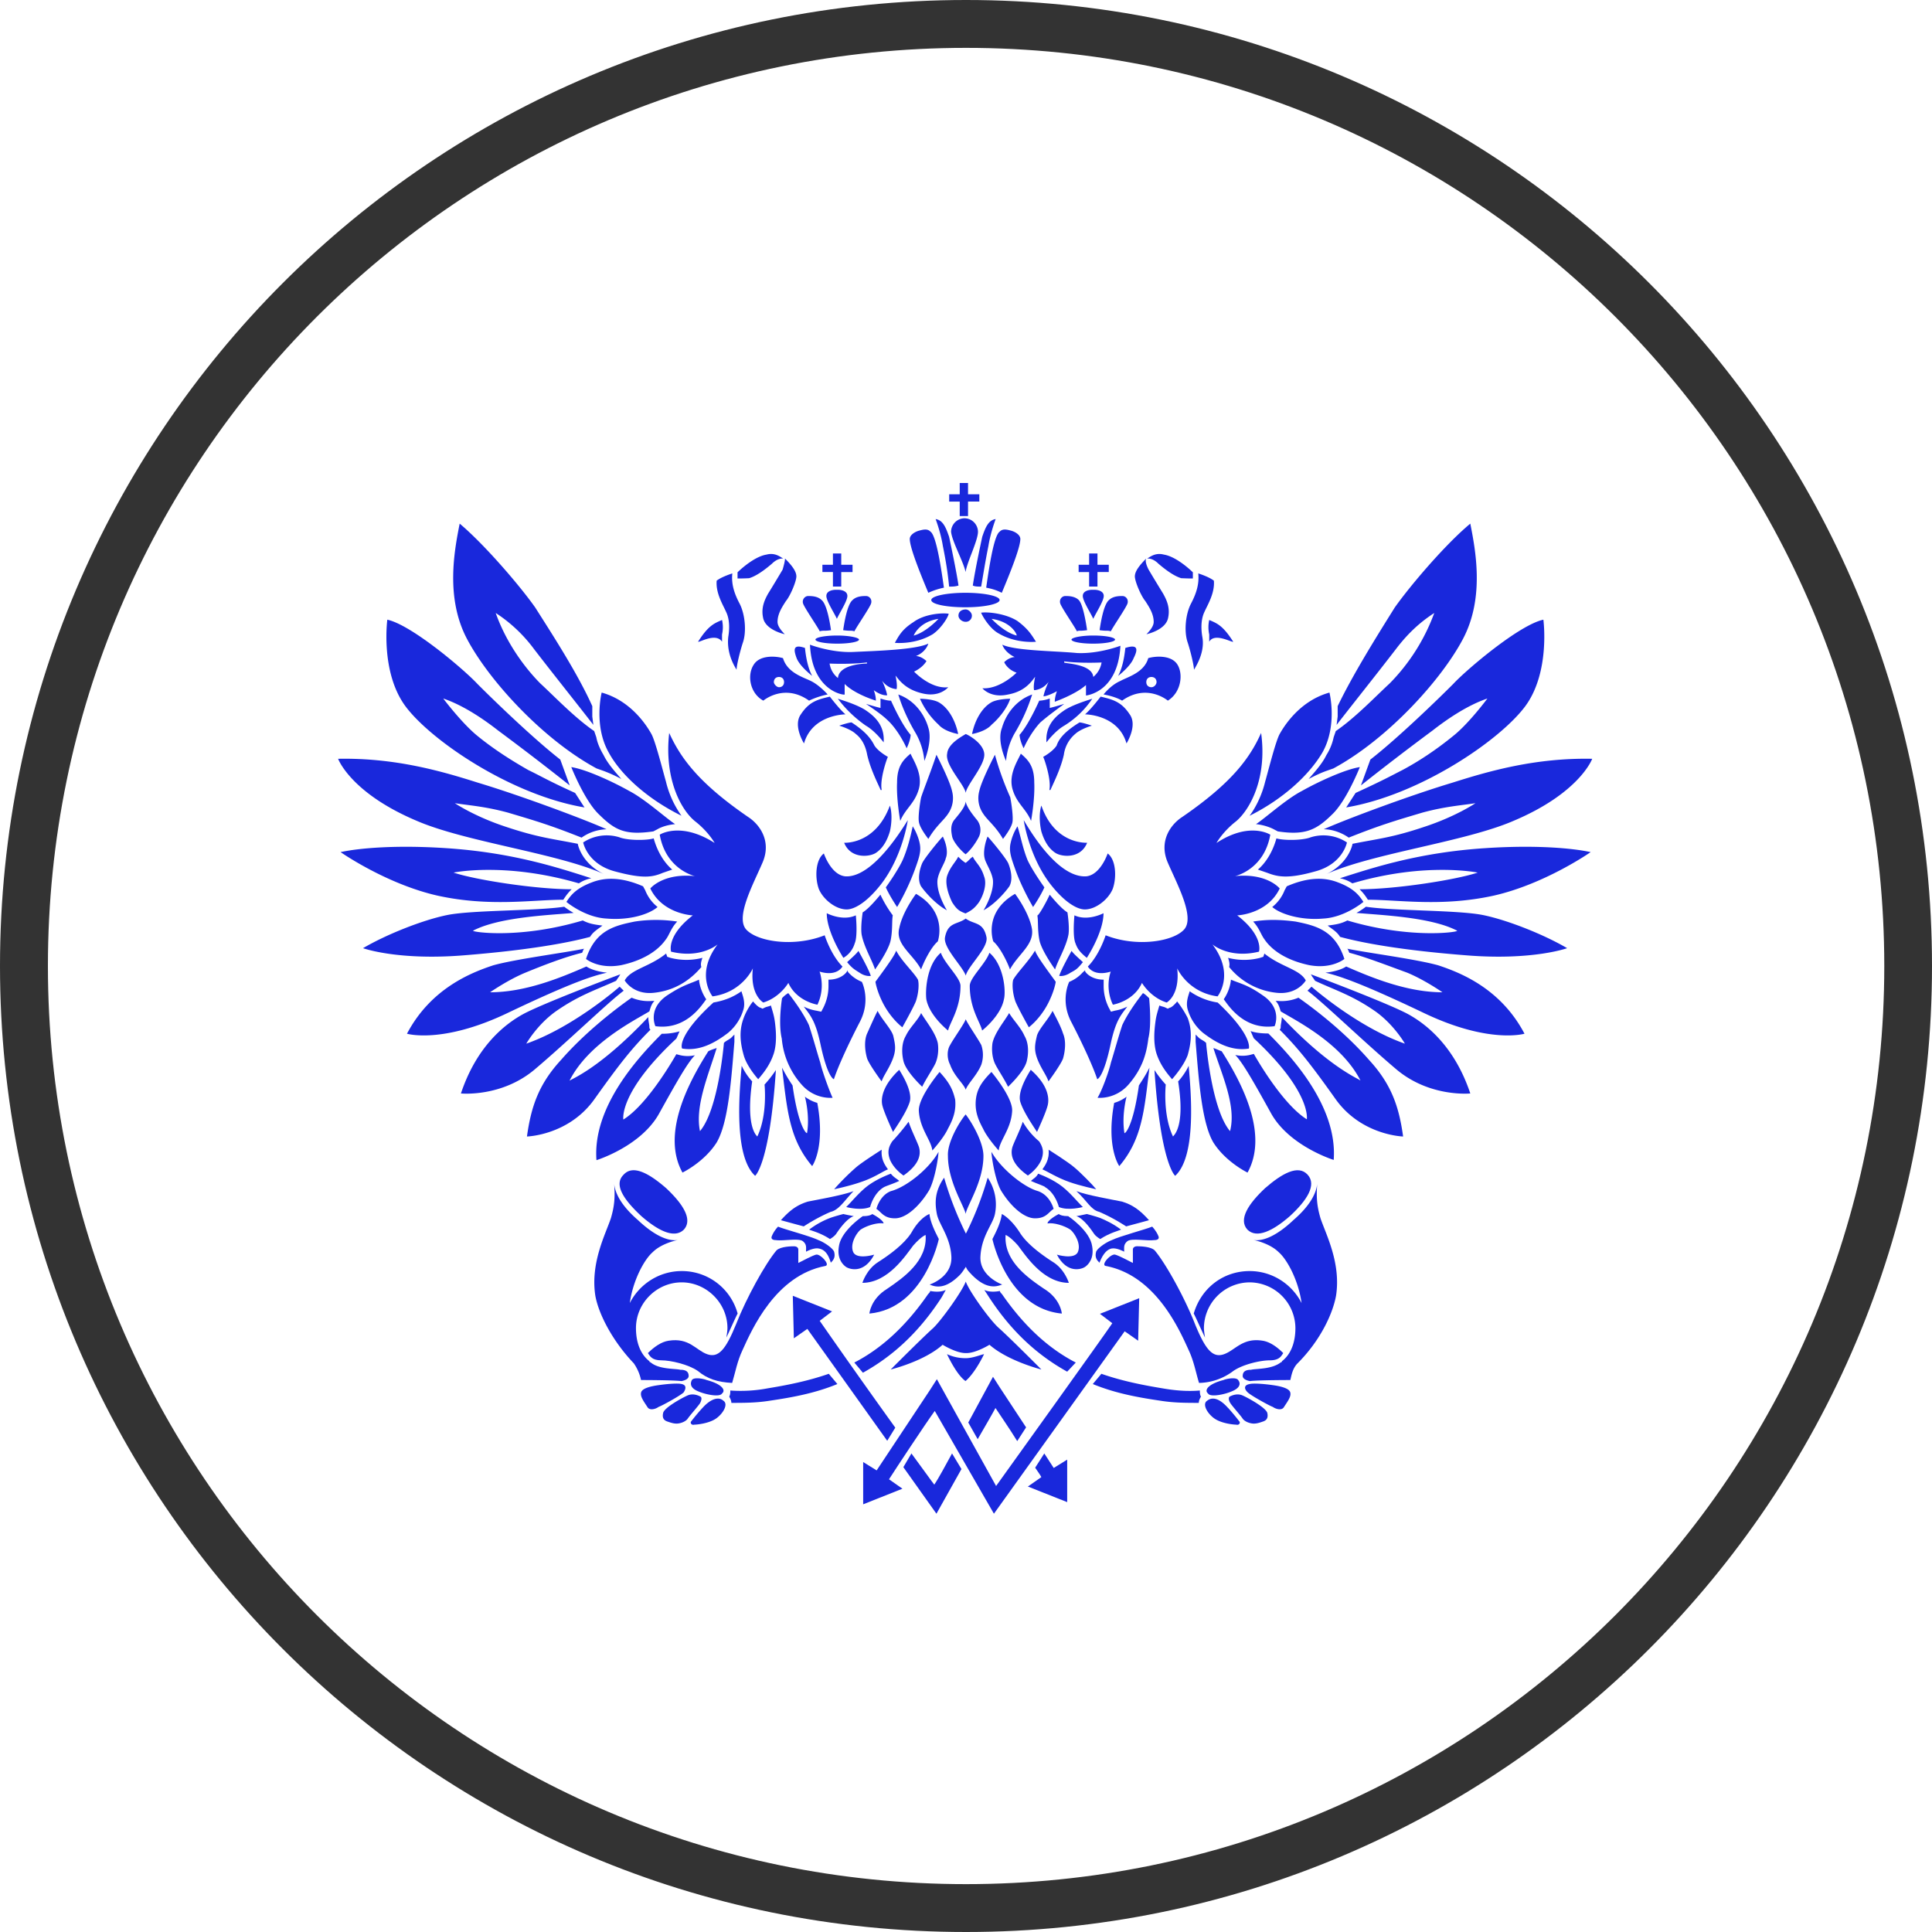 <svg width="40" height="40" viewBox="0 0 40 40" fill="none" xmlns="http://www.w3.org/2000/svg"><path fill-rule="evenodd" clip-rule="evenodd" d="M20 40c11.047 0 20-8.954 20-20S31.047 0 20 0 0 8.954 0 20s8.953 20 20 20zm0-.991c10.5 0 19.012-8.51 19.012-19.009C39.012 9.502 30.5.991 20 .991 9.504.991.992 9.501.992 20 .992 30.498 9.504 39.009 20 39.009z" fill="#333"/><path d="M13.855 15.175c.234.512.601 1.03 1.632 1.738.234.15.495.496.3.947-.194.451-.557 1.114-.345 1.376.217.256.986.384 1.632.128 0 0 .128.407.368.646 0 0-.106.217-.474.106 0 0 .128.323-.044.685 0 0-.43-.067-.602-.451 0 0-.172.3-.518.406 0 0-.278-.15-.217-.707 0 0-.217.496-.835.58 0 0-.368-.452.105-1.076 0 0-.345.301-.963.15 0 0-.106-.322.45-.751 0 0-.623-.023-.88-.557 0 0 .257-.323.925-.256 0 0-.601-.129-.73-.858 0 0 .43-.279 1.137.172 0 0-.128-.234-.406-.45-.296-.24-.641-.887-.535-1.828zm2.554 7.297a3.532 3.532 0 01-.218-.368c.106.88.15 1.482.624 2.039 0 0 .279-.384.106-1.309a.788.788 0 01-.256-.128s.106.384.044.752c0 .022-.172-.084-.3-.986zm-.836-.083a1.256 1.256 0 01-.217-.324c-.045.518-.173 1.866.278 2.279 0 0 .301-.234.43-2.19a2.48 2.48 0 01-.235.301s.067.624-.15 1.075c-.022-.027-.24-.2-.106-1.142zm-1.081 1.03c.384-.451.496-1.827.496-1.827.044-.045.106-.067.15-.106l.067-.067v.15c-.067.814-.128 1.677-.367 2.084-.257.407-.708.624-.708.624-.429-.774.084-1.805.535-2.512.044-.023.106-.045.173-.067-.173.562-.452 1.203-.346 1.72zm-1.07-2.362c0 .084.022.15.022.195 0 .022 0 .045.023.067-.368.367-.624.685-1.159 1.437-.534.752-1.398.774-1.398.774.084-.601.234-1.075.707-1.587.452-.518 1.031-.986 1.46-1.287a.891.891 0 00.429.067h.044c-.067.067-.083.15-.106.217-.323.195-1.264.663-1.654 1.437.023-.033.602-.228 1.632-1.32zm-.665-.752l.044-.067c.023-.022.023-.044.045-.067-.345.128-1.588.602-1.994.814-.407.217-.986.685-1.309 1.654 0 0 .836.084 1.526-.496.685-.579 1.504-1.376 1.844-1.632a92.55 92.55 0 00-.084-.083s-.947.835-1.933 1.18c0 0 .218-.384.602-.662.485-.34.83-.446 1.259-.64zm-.705-.579c.022-.045.022-.067.044-.084-.406.084-1.437.217-1.888.345-.451.15-1.286.474-1.782 1.415 0 0 .73.218 2.083-.429 1.354-.646 1.782-.774 2.06-.835-.216-.022-.367-.084-.428-.128-.535.234-1.264.534-1.994.534 0 0 .367-.256.73-.406.378-.156.83-.329 1.175-.412zm.014-.669c.128.067.234.084.407.106-.084.067-.195.128-.256.234-.474.128-1.31.279-2.64.384-1.354.106-2.061-.15-2.061-.15.473-.279 1.225-.58 1.737-.685.513-.106 1.844-.084 2.429-.173 0 0 .083.067.195.128-.496.045-1.543.084-2.083.368-.023.028.963.178 2.272-.212zm-.08-.769a.723.723 0 01.256-.105c-.685-.218-1.632-.535-3.024-.624-1.03-.067-1.783 0-2.167.083 0 0 .947.663 2.016.903 1.075.234 1.955.083 2.596.083.044-.067.083-.128.172-.217-.752 0-1.994-.195-2.445-.345-.022.005 1.047-.229 2.596.223zm-.023-.818c0 .022.083.406.535.624-.964-.43-2.858-.663-3.866-1.098C7.256 16.416 7 15.71 7 15.71c1.18-.023 2.144.256 2.896.495.858.257 2.19.752 2.663.964a.945.945 0 00-.518.173c-.646-.257-.947-.346-1.526-.518-.474-.129-.814-.15-1.098-.195 0 0 .407.278 1.075.495.658.218.936.24 1.47.346zm-.056-1.053c.044.067.15.234.195.3-1.527-.256-3.197-1.397-3.715-2.105-.513-.707-.368-1.782-.368-1.782.496.105 1.587 1.03 1.866 1.33.278.28 1.136 1.115 1.715 1.566l.195.535a56.976 56.976 0 00-1.481-1.136c-.279-.218-.708-.518-1.137-.663 0 0 .385.512.708.774.367.3.752.535 1.053.707.278.134.406.218.969.474z" fill="#1928DC"/><path d="M16.191 20.667a.537.537 0 01.129-.106c.066.084.3.385.428.663.084.256.173.58.234.774.045.195.195.602.256.73 0 0-.367.045-.646-.278a1.643 1.643 0 01-.406-.947c-.056-.234-.034-.574.005-.836zm-.599.067c.067.083.129.128.15.128l.045.022.045-.022c.045-.022.084-.022.128-.045.045.15.067.218.084.346.022.172.044.429-.023.646-.083.256-.234.429-.323.535 0 0-.234-.257-.3-.496-.067-.24-.106-.496 0-.774.044-.123.133-.273.194-.34zm-.821.022c.256-.044.43-.128.58-.233.022.083.083.217.044.367a.995.995 0 01-.323.496c-.256.195-.58.384-.947.323-.017-.006-.106-.267.646-.953zm-.299-.473c.022.234.15.406.15.406-.083.106-.406.646-1.053.557 0 0-.172-.367.257-.646.323-.211.45-.228.646-.317zm.071-.452a1.323 1.323 0 01-.662 0l-.067-.022-.023-.067c-.345.279-.73.323-.857.557 0 0 .172.301.601.256.429-.044.752-.256.986-.534-.022-.062 0-.123.022-.19zm-.756-.383c.067-.084.106-.235.234-.368a2.901 2.901 0 00-.88 0c-.407.083-.813.173-1.008.774 0 0 .256.217.73.128.384-.083.73-.256.924-.534zm-.172-.669a.828.828 0 01-.256-.346l-.045-.083c-.345-.15-.707-.217-1.053-.084-.345.128-.45.279-.534.407 0 0 .384.323.835.345.474.04.88-.089 1.053-.24zm.108-.708l.195-.067c-.15-.128-.3-.345-.384-.646-.15.045-.535.045-.708-.022a.884.884 0 00-.752.106s.084.45.663.601c.58.156.774.117.986.028zm-.196-.858l.084-.044s.128-.084.367-.106c-.195-.128-.624-.518-.947-.685-.345-.195-.902-.451-1.203-.496 0 0 .279.708.58.986.328.323.54.429 1.119.345zm.583-.323a2.031 2.031 0 01-.322-.707c-.067-.234-.218-.836-.301-.986-.084-.15-.407-.685-1.03-.858 0 0-.173.685.15 1.248.256.468.813.963 1.504 1.303zm3.455 3.243a.744.744 0 00.279.195s.195.384-.045.835c-.234.451-.451.925-.534 1.181 0 0-.129-.022-.279-.73-.106-.495-.217-.601-.345-.774a.864.864 0 00.256.084l.106.022.044-.084a1 1 0 00.106-.45v-.129c.217 0 .345-.106.384-.173v-.022l.028.045z" fill="#1928DC"/><path d="M12.263 14.618v.217l.022.173c-.367-.474-.813-1.03-1.225-1.565a3.062 3.062 0 00-.797-.752c.234.662.646 1.18.925 1.46.278.255.707.707 1.114.985l.044.128c.023.128.084.256.15.368.084.173.218.323.368.496a2.911 2.911 0 00-.384-.173l-.128-.045c-1.114-.601-2.234-1.827-2.685-2.685-.451-.857-.256-1.843-.15-2.384.512.43 1.248 1.287 1.565 1.738.368.58.88 1.37 1.18 2.039zm15.735 3.67a.722.722 0 00-.256-.105c.685-.218 1.632-.535 3.025-.624 1.03-.067 1.782 0 2.166.083 0 0-.947.663-2.016.903-1.075.234-1.955.083-2.596.083-.044-.067-.083-.128-.172-.217.752 0 1.994-.195 2.445-.345.022.005-1.07-.229-2.596.223zm.004-.818c0 .022-.083.406-.534.624.963-.43 2.857-.663 3.865-1.098 1.376-.58 1.632-1.286 1.632-1.286-1.18-.023-2.144.256-2.896.495-.858.257-2.19.752-2.663.964.173 0 .368.067.518.173.646-.257.947-.346 1.526-.518.474-.129.814-.15 1.098-.195 0 0-.407.278-1.075.495-.652.218-.936.24-1.47.346zm.064-1.053c-.044.067-.15.234-.195.3 1.526-.256 3.197-1.397 3.715-2.105.513-.707.368-1.782.368-1.782-.496.105-1.588 1.03-1.866 1.33-.279.28-1.136 1.115-1.716 1.566l-.195.535a56.976 56.976 0 011.482-1.136c.279-.218.707-.518 1.136-.663 0 0-.384.518-.707.774-.368.3-.73.535-1.053.707-.262.134-.412.218-.969.474zm-.371-1.799v.217l-.022.173c.368-.474.813-1.03 1.225-1.565.279-.368.535-.58.797-.752a4.066 4.066 0 01-.925 1.46c-.278.255-.707.707-1.114.985l-.044.128a1.115 1.115 0 01-.15.368c-.084.173-.218.323-.368.496.128-.067.256-.129.384-.173l.128-.045c1.114-.601 2.234-1.827 2.685-2.685.451-.857.256-1.843.15-2.384-.518.43-1.247 1.287-1.565 1.738-.362.58-.858 1.37-1.18 2.039zm-13.993 6.784c-.473.474-1.437 1.504-1.353 2.618 0 0 .902-.278 1.287-.947.367-.662.601-1.075.752-1.225a.688.688 0 01-.301 0l-.084-.022c-.234.406-.685 1.097-1.097 1.353 0 0-.106-.557 1.097-1.676.022-.045.045-.106.067-.15a1.27 1.27 0 01-.368.05zm12.408-6.227c-.233.518-.601 1.03-1.631 1.738-.234.15-.496.496-.301.947.195.451.557 1.114.345 1.376-.217.256-.986.384-1.632.128 0 0-.128.407-.368.646 0 0 .106.217.474.106 0 0-.128.323.044.685 0 0 .43-.067.602-.451 0 0 .173.3.512.406 0 0 .279-.15.218-.707 0 0 .217.496.835.58 0 0 .368-.452-.106-1.076 0 0 .346.301.964.15 0 0 .106-.322-.451-.751 0 0 .624-.023.88-.557 0 0-.256-.323-.925-.256 0 0 .602-.129.73-.858 0 0-.429-.279-1.114.172 0 0 .128-.234.407-.45.284-.24.646-.887.517-1.828zm-2.53 7.297c.084-.128.151-.234.218-.368-.106.88-.15 1.482-.624 2.039 0 0-.279-.384-.106-1.309a.79.79 0 00.256-.128s-.105.384-.044.752c0 .022.172-.084.3-.986zm.812-.083c.067-.067.173-.218.218-.324.044.513.172 1.866-.279 2.279 0 0-.3-.234-.429-2.19.067.106.173.235.234.301 0 0-.067.624.15 1.075.017-.027.257-.2.106-1.142zm1.075 1.03c-.384-.451-.496-1.827-.496-1.827-.044-.045-.106-.067-.15-.106a42.102 42.102 0 01-.067-.067v.15c.067.814.128 1.677.367 2.084.257.407.708.624.708.624.429-.774-.084-1.805-.535-2.512-.067-.023-.106-.045-.172-.067.178.562.479 1.203.345 1.72zm1.071-2.362c0 .084-.022.15-.022.195 0 .022 0 .045-.022.067.367.367.624.685 1.158 1.437.535.752 1.398.774 1.398.774-.083-.601-.234-1.075-.707-1.587-.451-.518-1.03-.986-1.46-1.287a.891.891 0 01-.428.067h-.045c.067.067.084.15.106.217.323.195 1.264.663 1.654 1.437 0-.033-.601-.228-1.632-1.32zm.688-.752l-.044-.067c-.023-.022-.023-.044-.045-.067.346.128 1.588.602 1.994.814.407.217.986.685 1.31 1.654 0 0-.836.084-1.527-.496-.685-.579-1.504-1.376-1.844-1.632l.084-.083s.947.835 1.933 1.18c0 0-.218-.384-.602-.662-.485-.34-.846-.446-1.259-.64zm.711-.579c-.022-.045-.022-.067-.044-.084.406.084 1.437.217 1.888.345.451.15 1.287.474 1.782 1.415 0 0-.73.218-2.083-.429-1.354-.646-1.782-.774-2.039-.835.218-.022.368-.084.43-.128.534.234 1.264.534 1.993.534 0 0-.367-.256-.73-.406-.428-.156-.874-.329-1.197-.412zm-.042-.669c-.128.067-.234.084-.407.106.084.067.195.128.256.234.474.128 1.287.279 2.64.384 1.354.106 2.062-.15 2.062-.15-.474-.279-1.226-.58-1.738-.685-.518-.106-1.844-.084-2.429-.173 0 0-.083.067-.195.128.496.045 1.543.084 2.084.368.044.028-.964.178-2.273-.212z" fill="#1928DC"/><path d="M23.792 20.667c-.045-.044-.084-.083-.128-.106-.067.084-.3.385-.429.663-.084.256-.173.58-.234.774-.044.195-.195.602-.278.73 0 0 .367.045.646-.278.278-.323.367-.624.406-.947.056-.234.04-.574.017-.836zm.58.067c-.067.083-.128.128-.15.128l-.045.022-.045-.022c-.044-.022-.083-.022-.128-.045-.044.15-.067.218-.083.346-.023.172-.045.429.022.646.083.256.234.429.323.535 0 0 .234-.257.323-.496.067-.234.106-.496 0-.774a2.12 2.12 0 00-.217-.34zm.838.022a1.356 1.356 0 01-.579-.233c-.022.083-.083.217-.044.367a.99.99 0 00.323.496c.256.195.58.384.947.323 0-.011.083-.267-.646-.953zm.276-.473a.888.888 0 01-.15.406c.084.106.407.646 1.053.557 0 0 .172-.367-.257-.646-.3-.211-.45-.234-.646-.317zm-.06-.452c.173.045.406.067.663 0l.067-.022.022-.067c.345.279.73.323.857.557 0 0-.172.301-.601.256a1.458 1.458 0 01-.986-.534c.017-.062 0-.123-.022-.19zm.754-.383c-.068-.084-.107-.235-.235-.368.279-.045.535-.045.88 0 .407.083.814.173 1.009.774 0 0-.257.217-.73.128-.39-.083-.735-.256-.925-.534zm.16-.669a.828.828 0 00.256-.346l.045-.083c.345-.15.707-.217 1.052-.084.346.128.451.279.535.407 0 0-.384.323-.835.345-.452.04-.88-.089-1.053-.24zm-.102-.708l-.195-.067c.15-.128.3-.345.384-.646.15.045.535.045.708-.022a.884.884 0 01.752.106s-.084.45-.663.601c-.557.156-.769.112-.986.028zm.217-.858l-.083-.044s-.15-.084-.368-.106c.195-.128.624-.518.947-.685.345-.195.902-.451 1.203-.496 0 0-.279.708-.58.986-.328.323-.562.429-1.119.345zm-.584-.323c.128-.172.256-.429.323-.707.067-.234.217-.836.3-.986.084-.15.407-.685 1.031-.858 0 0 .173.685-.15 1.248-.279.468-.813.958-1.504 1.303zm-3.455 3.243a.743.743 0 01-.279.195s-.195.384.045.835c.234.451.451.925.535 1.181 0 0 .128-.022.278-.73.106-.495.217-.601.345-.774a.864.864 0 01-.256.084l-.083.022-.045-.084a1.01 1.01 0 01-.106-.45v-.129c-.217 0-.345-.106-.384-.173v-.022l-.05.045z" fill="#1928DC"/><path d="M26.26 21.397c.473.473 1.436 1.504 1.353 2.618 0 0-.902-.279-1.287-.947-.367-.663-.601-1.075-.752-1.226a.685.685 0 00.301 0l.084-.022c.233.407.685 1.097 1.097 1.354 0 0 .106-.558-1.097-1.677-.023-.045-.045-.106-.067-.15.089.033.217.05.367.05zm-6.979-8.974c0-.084.323-.15.708-.15.384 0 .707.066.707.15 0 .083-.323.15-.707.15-.385 0-.708-.061-.708-.15zm-2.398.819c0-.045.195-.084.451-.084s.451.045.451.084c0 .045-.195.084-.451.084-.262 0-.451-.04-.451-.084zm3.239-.496a.126.126 0 01-.128.128c-.083 0-.15-.067-.15-.128 0-.084.067-.128.15-.128.061 0 .128.067.128.128zm-.902-.473c-.234-.557-.384-.964-.384-1.114 0-.084.106-.15.195-.173.083-.022.173-.045.234.022.128.084.234.858.278 1.159a1.538 1.538 0 00-.323.106zm.43-.128c.066 0 .128 0 .195-.022-.045-.301-.15-.797-.195-1.009-.067-.195-.128-.345-.279-.367 0 0 .106.278.15.557.062.306.106.585.129.84zm-.348.991c-.368.218-.775.173-.775.173.084-.15.15-.279.385-.429.234-.173.601-.195.73-.173-.017.084-.168.318-.34.43zm-.385.023c.256-.067.513-.346.513-.346-.407.061-.513.346-.513.346z" fill="#1928DC"/><path d="M16.77 13.348s.45.172.902.15c.451-.022 1.287-.044 1.548-.173 0 0-.044.173-.256.257 0 0 .106 0 .217.105 0 0-.067.129-.256.218 0 0 .345.367.707.323 0 0-.172.217-.534.128-.368-.084-.496-.3-.557-.368 0 0 .044.195.022.279 0 0-.173 0-.3-.173 0 0 .083.173.105.3 0 0-.106.023-.278-.105 0 0 .044.106.044.217 0 0-.429-.128-.646-.345v.217c.017.022-.674-.044-.718-1.03zm1.18.39v-.023c-.367.045-.774.023-.774.023a.469.469 0 00.173.3c.022-.3.601-.3.601-.3zm-1.284-.323c.022.217.067.429.15.579 0 0-.256-.195-.323-.368-.061-.167-.084-.3.173-.211zm.124.685c.173.083.346.278.346.278a1.626 1.626 0 00-.385.128c-.518-.367-.947 0-.947 0-.278-.15-.345-.534-.194-.752.128-.195.45-.172.601-.128.09.301.407.39.58.474zm-.662.128c.066 0 .105-.045.105-.106 0-.067-.044-.106-.105-.106-.067 0-.106.045-.106.106 0 .044.061.106.106.106zm1.053.195s.195.256.323.367c0 0-.685 0-.858.602 0 0-.233-.368-.066-.601.172-.262.34-.307.601-.368z" fill="#1928DC"/><path d="M17.93 14.573s.217.067.3.084v-.195c.067.022.15.045.218.045 0 0 .217.495.406.707 0 0 0 .106-.083.278 0 0-.128-.3-.346-.534-.128-.128-.211-.19-.495-.385zm-.582-.106c.067.023.428.128.601.256.217.15.368.346.346.647 0 0-.173-.234-.368-.346a2.544 2.544 0 01-.58-.557zm.001-2.256c.067 0 .195.023.195.128 0 .106-.173.368-.217.474-.045-.106-.218-.368-.218-.474 0-.105.128-.128.195-.128h.045zm-.144.836c-.022-.15-.084-.535-.195-.624-.084-.083-.217-.083-.279-.083-.061 0-.128.066-.106.15.023.084.323.518.346.58.083-.023.083 0 .234-.023zm.252 0c.022-.15.084-.535.195-.624.083-.083.217-.083.278-.083.067 0 .129.066.106.15-.022.084-.323.518-.345.58-.084-.023-.061 0-.234-.023zm.194-1.354h-.234v-.234h-.172v.234h-.218v.15h.218v.301h.172v-.3h.234v-.15zm-2.702 1.593v-.15a.68.68 0 000-.3c-.15.066-.279.105-.496.45.022.023.368-.195.496 0zm.301.58c0-.084.067-.368.129-.557.083-.234.044-.602-.067-.813-.112-.212-.173-.407-.15-.624 0 0-.218.067-.324.15-.022.256.128.496.195.646.084.173.067.385.045.518-.023.207.022.44.172.68zm.02-1.889v-.128s.323-.323.601-.367c.173-.045.279.044.345.083 0 0-.105-.022-.234.106-.15.128-.323.256-.473.3a4.344 4.344 0 01-.24.006zm.984-.412c.128.129.234.257.234.368 0 .106-.128.407-.217.512-.067.106-.173.257-.173.43 0 .083.067.172.15.256 0 0-.406-.084-.45-.346-.045-.217.044-.384.105-.495.067-.106.234-.385.3-.496.029-.1.05-.184.05-.229zm2.344 2.813c.083.279.217.557.345.775a1.4 1.4 0 01.195.601s.173-.406.083-.685c-.066-.24-.261-.563-.623-.69zm.449.089s.278 0 .406.084c.173.106.323.345.385.646 0 0-.279-.045-.407-.195a1.62 1.62 0 01-.384-.535zm-1.416.49c-.044 0-.195.045-.256.067 0 0 .234.067.345.173.106.084.195.217.234.429.067.3.234.624.279.73h.022c-.044-.218.106-.647.128-.686 0 0-.195-.105-.278-.233-.067-.134-.173-.284-.474-.48zm1.22.647c.067.15.256.429.173.73-.084.3-.279.406-.385.662 0 0-.083-.45-.066-.796 0-.34.128-.468.278-.596zm.537.022s.278.535.323.752a.565.565 0 01-.084.473c-.083.129-.256.257-.406.518 0 0-.173-.217-.195-.345-.023-.106.022-.407.044-.512.04-.134.19-.502.318-.886zm.132 1.694c-.067.066-.384.45-.429.556-.044.106-.106.323-.022.474.106.15.323.384.535.496 0 0-.218-.346-.195-.624.022-.173.15-.346.172-.452.045-.105.023-.278-.061-.45zm-.623-.212c.044.066.128.234.15.384.023.15-.022.278-.106.512a4.861 4.861 0 01-.367.775s-.15-.218-.234-.407c0 0 .234-.323.345-.557.106-.24.167-.496.212-.707zm-.102-.128s-.106.752-.557 1.331c-.301.384-.557.518-.708.518-.234 0-.495-.217-.579-.429-.083-.234-.067-.601.106-.73 0 0 .15.452.451.474.362.017.813-.396 1.287-1.164z" fill="#1928DC"/><path d="M18.424 16.68c.044.127.044.345 0 .534-.045.15-.129.345-.301.451-.15.084-.518.106-.646-.217.005 0 .646.044.947-.769zm1.055 3.046c.084.234.407.518.407.685 0 .474-.218.752-.257.925 0 0-.384-.3-.45-.646-.023-.167 0-.708.3-.964zm-.409.345c.045-.128.195-.451.346-.58 0 0 .217-.6-.451-.985 0 0-.279.367-.346.707-.089.34.279.535.451.858zm-.842-1.548c-.106.128-.256.3-.367.367 0 0-.045.279-.023.451.045.256.217.535.279.73 0 0 .278-.384.323-.602.044-.217.022-.406.044-.518a2.428 2.428 0 01-.256-.428zm-.766 1.309c-.083-.129-.345-.58-.345-.925 0 0 .323.173.602.044 0 0 .044.43-.023.58a.513.513 0 01-.234.3zm.078.088c.044-.044.194-.172.233-.233 0 0 .217.384.256.518 0 0-.106.022-.234-.067-.106-.067-.15-.09-.256-.217zm1.014-.239c-.022.106-.384.58-.429.646 0 0 .022.173.15.43.129.255.301.428.407.512 0 0 .217-.385.279-.535.066-.195.066-.384.044-.451-.083-.15-.34-.385-.451-.602zm.517 1.293c.084.15.3.406.345.623.023.15 0 .301-.044.407-.045.106-.195.323-.279.496 0 0-.323-.3-.384-.518-.045-.173-.045-.384.044-.535.084-.178.251-.323.318-.473zm-.901-.045c.083.173.278.368.323.512.044.195.067.301-.023.518-.083.195-.172.301-.217.43 0 0-.256-.346-.3-.474-.045-.15-.067-.368 0-.518.066-.145.15-.34.217-.468zm1.283 1.265s-.451.534-.429.813c.023.367.256.601.279.813 0 0 .234-.256.323-.451.106-.195.172-.368.15-.602-.044-.189-.106-.34-.323-.573zm-.836-.045c.067.106.279.451.218.663-.067.217-.279.518-.346.624 0 0-.172-.368-.217-.535-.044-.15 0-.429.346-.752zm4.469-8.907c0-.045-.195-.084-.451-.084-.257 0-.451.045-.451.084 0 .045.194.084.45.084.257 0 .452-.04.452-.084zm-3.094-1.398c.023-.195.256-.647.256-.836a.283.283 0 00-.278-.278.283.283 0 00-.279.278c.017.195.257.624.301.836zm.749.429c.234-.557.384-.964.384-1.114 0-.084-.105-.15-.195-.173-.083-.022-.172-.045-.233.022-.129.084-.235.858-.279 1.159.111.022.195.044.323.106zm-.428-.128c-.066 0-.128 0-.172-.022.044-.301.15-.797.195-1.009.066-.195.128-.345.278-.367 0 0-.106.278-.15.557-.062.306-.106.585-.15.84zm0 .54c.15-.022.518.022.752.172.233.173.3.301.384.43 0 0-.407.044-.774-.173-.168-.09-.318-.323-.363-.43zm.217.128s.256.278.518.345c.017 0-.09-.284-.518-.345zm1.954 1.587v-.217c-.217.195-.646.346-.646.346 0-.106.045-.218.045-.218-.195.106-.279.106-.279.106.023-.128.106-.3.106-.3-.128.172-.3.172-.3.172-.023-.083.022-.278.022-.278-.067.083-.195.3-.557.367-.368.084-.535-.128-.535-.128.367.022.707-.323.707-.323-.195-.067-.256-.217-.256-.217.106-.106.217-.106.217-.106-.217-.106-.256-.256-.256-.256.279.128 1.097.128 1.543.172.451.023.902-.15.902-.15-.05.97-.713 1.03-.713 1.03zm.15-.384a.494.494 0 00.173-.3s-.428.022-.774-.023v.022c-.022.023.58.023.602.301zm.665-.601c-.023.217-.067.429-.15.579 0 0 .256-.195.322-.368.084-.167.106-.3-.172-.211zm.473.211c.15-.044.474-.067.602.128s.083.58-.195.752c0 0-.429-.367-.947 0 0 0-.128-.083-.384-.128 0 0 .15-.195.345-.278.15-.084.496-.173.58-.474zm.173.496c0-.067-.045-.106-.106-.106-.067 0-.106.045-.106.106 0 .067.045.106.106.106s.106-.062.106-.106zm-1.157.301s-.195.256-.323.367c0 0 .685 0 .858.602 0 0 .234-.368.067-.601-.173-.262-.346-.307-.602-.368z" fill="#1928DC"/><path d="M22.034 14.573s-.217.067-.3.084v-.195a.754.754 0 01-.218.045s-.217.495-.407.707c0 0 0 .106.084.278 0 0 .128-.3.345-.534.15-.128.234-.19.496-.385zm.579-.106c-.067.023-.429.128-.601.256-.218.15-.368.346-.346.647 0 0 .173-.234.368-.346a1.89 1.89 0 00.58-.557zm0-2.256c-.067 0-.195.023-.195.128 0 .106.173.368.217.474.045-.106.217-.368.217-.474 0-.105-.128-.128-.195-.128h-.044zm.153.836c.022-.15.083-.535.195-.624.083-.083.217-.083.278-.083.067 0 .128.066.106.15-.022.084-.323.518-.345.58-.084-.023-.062 0-.234-.023zm-.259 0c-.022-.15-.084-.535-.173-.624-.083-.083-.217-.083-.278-.083-.067 0-.128.066-.106.15.022.084.323.518.345.58.062-.023.04 0 .212-.023zm-.175-1.354h.217v-.234h.173v.234h.234v.15h-.234v.301h-.173v-.3h-.217v-.15zm-2.68-1.459h.218V10h.172v.234h.234v.15h-.234v.301h-.172v-.3h-.218v-.151zm5.384 3.052v-.15a.68.68 0 010-.3c.15.066.279.105.496.45-.022.023-.384-.195-.496 0zm-.316.58c0-.084-.067-.368-.128-.557-.084-.234-.045-.602.067-.813.111-.212.172-.407.15-.624 0 0 .217.067.323.15.022.256-.128.496-.195.646-.083.173-.067.385-.044.518.039.207-.023.44-.173.68zm-.023-1.889v-.128s-.323-.323-.602-.367c-.172-.045-.278.044-.345.083 0 0 .106-.022.234.106.15.128.323.256.473.3.15.006.173.006.24.006zm-.967-.412c-.128.129-.234.257-.234.368 0 .106.128.407.217.512.067.106.173.257.173.43 0 .083-.067.172-.15.256 0 0 .406-.084.45-.346.045-.217-.044-.384-.105-.495a39.296 39.296 0 01-.3-.496c-.051-.1-.073-.184-.051-.229zm-2.36 2.813a3.66 3.66 0 01-.346.775 1.4 1.4 0 00-.195.601s-.195-.406-.084-.685c.067-.24.262-.563.624-.69zm-.454.089s-.279 0-.407.084c-.172.106-.323.345-.384.646 0 0 .279-.045.407-.195.15-.128.323-.345.384-.535zm1.434.49c.044 0 .195.045.256.067 0 0-.234.067-.346.173a.68.68 0 00-.234.429c-.066.3-.233.624-.278.73h-.022c.044-.218-.106-.647-.128-.686 0 0 .195-.105.278-.233.045-.134.156-.284.474-.48zm-1.215.647c-.067.15-.256.429-.173.73.084.3.279.406.385.662 0 0 .083-.45.066-.796 0-.34-.128-.468-.278-.596zm-1.141.813c.022-.173.407-.58.384-.813-.022-.218-.323-.385-.384-.407-.067.045-.368.195-.384.407-.05.234.362.646.384.813zm.605-.791s-.279.535-.324.752a.565.565 0 00.084.473c.083.129.256.257.407.518 0 0 .172-.217.195-.345.022-.106-.023-.407-.045-.518a6.209 6.209 0 01-.317-.88zm-.607 2.061c.128-.106.234-.279.278-.368a.335.335 0 00-.044-.345c-.106-.128-.217-.279-.234-.384 0 .105-.128.256-.234.384-.084.106-.067.234-.045.345.017.09.145.262.279.368zm.455-.367c.067.066.384.45.429.556.044.106.105.323.022.474-.106.15-.323.384-.535.496 0 0 .218-.346.195-.624-.022-.173-.15-.346-.172-.452-.028-.105-.006-.278.06-.45zm.619-.212a1.098 1.098 0 00-.15.384c-.022.15.022.278.106.512.106.301.278.624.367.775 0 0 .15-.218.234-.407 0 0-.234-.323-.345-.557-.1-.24-.145-.496-.212-.707zm.129-.128s.106.752.557 1.331c.301.384.557.518.708.518.234 0 .495-.217.579-.429.083-.234.067-.601-.106-.73 0 0-.15.452-.451.474-.384.017-.835-.396-1.287-1.164z" fill="#1928DC"/><path d="M21.56 16.68c-.044.127-.044.345 0 .534.045.15.129.345.302.451.15.084.518.106.646-.217-.006 0-.669.044-.947-.769zm-1.57 2.232c.084-.044.173-.083.279-.234.083-.128.172-.367.105-.534-.066-.217-.172-.279-.233-.407-.067.045-.084.084-.15.128a.802.802 0 01-.151-.128c-.067.128-.173.217-.234.407-.045.172.044.406.106.534.105.168.167.19.278.234zm.005 1.288c.044-.196.473-.58.429-.797-.067-.323-.256-.257-.43-.385-.172.128-.367.067-.428.385-.045.217.362.601.429.796zm.49-.474c-.084.234-.407.518-.407.685 0 .474.217.752.256.925 0 0 .385-.3.451-.646.045-.167 0-.708-.3-.964zm.425.345c-.044-.128-.195-.451-.345-.58 0 0-.217-.6.451-.985 0 0 .279.367.346.707.066.34-.279.535-.452.858zm.823-1.548c.106.128.256.3.367.367 0 0 .045.279.023.451-.045.256-.218.535-.279.73 0 0-.278-.384-.323-.602-.044-.217-.022-.406-.044-.518.016.023.167-.234.256-.428zm.768 1.309c.084-.129.346-.58.346-.925 0 0-.324.173-.602.044 0 0-.044.43.022.58.045.128.106.195.234.3zm-.081.088c-.045-.044-.195-.172-.234-.233 0 0-.217.384-.256.518 0 0 .105.022.234-.067.128-.067.15-.09.256-.217zm-.99-.239c.022.106.384.58.428.646 0 0-.022.173-.15.43-.128.255-.3.428-.407.512 0 0-.217-.385-.278-.535-.067-.195-.067-.384-.045-.451.084-.15.323-.385.451-.602zm-1.436 2.88c.045-.128.234-.3.323-.518a.634.634 0 000-.406c-.067-.129-.278-.43-.323-.535-.022.083-.256.406-.323.535-.067.105-.067.278 0 .406.084.24.279.39.323.518zm.899-1.587c-.083.15-.3.406-.345.623-.022.15 0 .301.044.407.045.106.195.323.279.496 0 0 .323-.3.384-.518.045-.173.045-.384-.044-.535-.078-.178-.229-.323-.318-.473zm.899-.045c-.084.173-.279.368-.323.512-.045.195-.067.301.022.518.084.195.173.301.217.43 0 0 .256-.346.301-.474.044-.15.067-.368 0-.518-.045-.145-.15-.34-.217-.468zm-1.799 4.205c.023-.172.368-.662.368-1.203 0-.278-.234-.685-.368-.858-.128.15-.384.58-.367.858 0 .54.345 1.053.367 1.203zm.534-2.94s.45.534.428.813c-.022.367-.256.601-.278.813 0 0-.234-.256-.323-.451-.106-.195-.173-.368-.15-.602.022-.189.089-.34.323-.573zm.814-.045c-.066.106-.278.451-.217.663.067.217.279.518.346.624 0 0 .172-.368.217-.535.044-.15.022-.429-.346-.752z" fill="#1928DC"/><path d="M20.299 26.015c.022-.429.256-.663.3-.88a.991.991 0 00-.15-.752c-.15.518-.323.902-.451 1.158a6.992 6.992 0 01-.451-1.158c-.195.278-.195.518-.15.752.044.217.278.473.3.88.023.429-.45.58-.45.58.15.066.344.083.623-.196.044-.044.083-.106.128-.172.022.066.067.105.128.172.279.279.474.256.624.195-.006 0-.474-.172-.451-.58zm-1.487-2.791c.044.15.195.451.217.535.045.172-.022.367-.323.579 0 0-.195-.128-.278-.323-.067-.173-.023-.279.044-.384a4.92 4.92 0 00.34-.407zm.619.624c0 .083-.067.557-.195.796-.195.323-.473.58-.707.58-.234 0-.279-.129-.384-.195 0 0 .066-.279.3-.368.323-.084.797-.468.986-.813z" fill="#1928DC"/><path d="M18.617 24.45c-.045-.045-.106-.067-.173-.15 0 0-.234.083-.429.216-.195.128-.384.368-.495.474 0 0 .3.083.495 0 0 0 .067-.279.279-.407.044-.028.195-.072.323-.133zm-.233-.24c-.045-.067-.15-.195-.129-.407 0 0-.406.256-.534.368a4.903 4.903 0 00-.451.451s.323-.067.556-.15c.273-.09.446-.218.558-.262zm-.712.451c-.217.084-.73.173-.947.217-.217.067-.368.173-.557.385 0 0 .3.083.473.128 0 0 .257-.173.557-.301.173-.039.285-.234.474-.429zm-.472 1.482c.045-.045.106-.106.067-.234-.044-.084-.217-.195-.323-.234-.172-.084-.685-.217-.835-.279 0 0-.084.084-.128.195-.022.045 0 .084.083.084.15.022.474-.045.557.022.084.067.067.128.067.218 0 0 .15-.084.256-.067.106.016.195.083.257.295zm-.446-.685c.044.022.234.066.429.195 0 0 .083-.045.128-.106.044-.067.217-.323.367-.368 0 0-.128-.022-.217-.044 0 0-.172.044-.278.083a1.731 1.731 0 00-.43.24zm1.306-.324c-.023.023-.084.045-.196.045 0 0-.45.3-.495.624-.045.256.083.384.15.429.067.044.368.15.58-.256 0 0-.346.105-.43-.045-.083-.173.067-.407.15-.473.129-.084.346-.15.474-.128 0-.045-.106-.129-.234-.195z" fill="#1928DC"/><path d="M15.158 28.633c.066-.217.105-.451.217-.685.195-.43.685-1.543 1.715-1.738.106-.023-.106-.257-.195-.234-.083.022-.278.128-.367.172v-.278c0-.045-.045-.067-.084-.067-.044 0-.278 0-.367.084-.234.278-.624.985-.836 1.526-.217.535-.368.707-.601.624-.235-.084-.368-.346-.797-.279-.15.022-.3.128-.429.256.045.067.084.15.279.15.194 0 .557.084.752.218.2.167.412.234.713.25zm4.084-3.499c.023.173.106.346.195.519 0 0-.3 1.437-1.437 1.543 0 0 .023-.301.368-.513.345-.234.835-.58.796-1.114 0 0-.083.022-.256.217-.15.195-.518.774-1.053.774 0 0 .084-.278.323-.428.235-.15.535-.368.686-.602.122-.223.267-.35.378-.396zm-.539 5.242l.685.964.518-.925-.195-.323c-.128.234-.278.513-.367.646-.067-.083-.234-.323-.474-.646l-.167.284z" fill="#1928DC"/><path d="M18.536 29.558a178.857 178.857 0 01-1.565-2.212l.256-.195-.813-.323.022.88.279-.195 1.654 2.317.167-.272zm-5.625-5.237c.195-.217.535-.022.88.278.345.324.557.647.368.858-.195.195-.535.023-.88-.278-.346-.323-.585-.646-.368-.858z" fill="#1928DC"/><path d="M13.468 28.204c-.023 0-.023-.022-.023-.022-.195-.15-.278-.407-.278-.685 0-.518.429-.947.947-.947.512 0 .947.429.947.947 0 .067-.023.195-.023.195.045-.084.195-.43.234-.496a1.195 1.195 0 00-1.158-.88c-.474 0-.88.278-1.075.663.066-.474.3-.903.473-1.053.195-.195.535-.256.535-.256-.217.044-.518-.106-.836-.407-.323-.279-.473-.535-.495-.752.022.3 0 .474-.067.707-.106.323-.43.925-.323 1.61.066.368.345.925.796 1.398a.958.958 0 01.15.346s.663 0 .836.022c0 0 .15-.022.15-.106 0-.106-.083-.128-.172-.128-.106-.028-.446-.005-.618-.156zm3.691.239c-.43.15-.858.234-1.265.301a3.008 3.008 0 01-.774.045c0 .044 0 .083-.022.128 0 0 .044.067.044.128.256 0 .518 0 .797-.045.45-.067.924-.15 1.398-.345l-.178-.212zm.707-.022c.579-.323 1.136-.796 1.632-1.565l.083-.15c-.128.066-.323.022-.323.022 0 .022-.022.044-.044.067-.474.685-.986 1.136-1.526 1.415l.178.211zm-3.751.234c-.084-.022-.323 0-.473.022-.173.023-.346.067-.368.15-.022.084.044.173.128.301.045.084.173.045.234 0 .067-.022.451-.233.518-.3.044-.067.067-.15-.04-.173zm.382.257c-.044-.023-.15-.067-.256-.023-.106.045-.496.256-.512.368-.023.106.022.15.083.172.067.023.128.045.195.045.084 0 .195-.044.234-.106.045-.067.234-.278.256-.323.022-.044.045-.111 0-.134zm.046.238a4.415 4.415 0 00-.234.28c-.022.022 0 .083.067.066.045 0 .3-.022.451-.128.15-.106.256-.3.15-.367-.094-.09-.261-.045-.434.15zm.083-.579c-.045-.022-.256-.066-.3 0-.046.084-.023.173.127.234.15.067.451.128.496.045.084-.067 0-.195-.323-.279zm6.549-5.347c-.044.15-.195.451-.217.535-.045.172.022.367.323.579 0 0 .195-.128.278-.323.067-.173.023-.279-.044-.384a1.501 1.501 0 01-.34-.407zm-.648.624c0 .083.067.557.195.796.195.323.474.58.708.58.234 0 .278-.129.384-.195 0 0-.067-.279-.323-.368-.3-.084-.769-.468-.964-.813z" fill="#1928DC"/><path d="M21.344 24.45c.044-.045.106-.067.15-.15 0 0 .234.083.429.216.195.128.384.368.496.474 0 0-.301.083-.496 0 0 0-.067-.279-.278-.407-.017-.028-.168-.072-.301-.133zm.238-.24c.045-.067.15-.195.128-.407 0 0 .407.256.535.368.128.106.384.367.451.451 0 0-.323-.067-.557-.15-.256-.09-.451-.218-.557-.262zm.703.451c.217.084.73.173.947.217.217.067.368.173.557.385 0 0-.3.083-.473.128 0 0-.257-.173-.557-.301-.173-.039-.257-.234-.474-.429zm.478 1.482c-.045-.045-.106-.106-.067-.234.045-.084.217-.195.323-.234.173-.084.685-.217.836-.279 0 0 .083.084.128.195.022.045 0 .084-.084.084-.15.022-.473-.045-.557.022-.083.067-.067.128-.067.218 0 0-.15-.084-.256-.067-.083.016-.173.083-.256.295zm.447-.685c-.045.022-.234.066-.43.195 0 0-.083-.045-.127-.106-.045-.067-.217-.323-.368-.368 0 0 .128-.022.217-.044 0 0 .173.044.279.083.106.045.256.111.429.24zm-1.289-.324c.023.023.084.045.195.045 0 0 .452.3.496.624.045.256-.083.384-.15.429-.067.044-.368.15-.58-.256 0 0 .346.105.43-.045.083-.173-.068-.407-.151-.473-.128-.084-.345-.15-.474-.128 0-.045.106-.129.234-.195z" fill="#1928DC"/><path d="M24.825 28.633c-.067-.217-.106-.451-.217-.685-.195-.43-.685-1.543-1.716-1.738-.106-.023.106-.257.195-.234.084.022.279.128.368.172v-.278c0-.045.044-.067.083-.067.045 0 .279 0 .368.084.234.278.624.985.835 1.526.218.535.368.707.602.624.234-.084.384-.346.797-.279.15.022.3.128.428.256-.044.067-.083.15-.278.15s-.557.084-.752.218a1.217 1.217 0 01-.713.25zm-4.083-3.499c-.023.173-.106.346-.195.519 0 0 .3 1.437 1.437 1.543 0 0-.022-.301-.368-.513-.345-.234-.835-.58-.796-1.114 0 0 .083.022.256.217.15.195.518.774 1.053.774 0 0-.084-.278-.323-.428-.234-.15-.535-.368-.685-.602-.14-.223-.29-.35-.38-.396zm-.747 1.399c.067.195.496.796.686.963.194.173.646.624.88.858 0 0-.686-.172-1.075-.512 0 0-.279.172-.474.172h-.022c-.195 0-.474-.172-.474-.172-.384.345-1.075.512-1.075.512.234-.234.686-.685.88-.858.179-.172.608-.774.674-.963z" fill="#1928DC"/><path d="M19.99 28.12c.15 0 .3-.067.384-.084-.083.173-.234.43-.384.557-.15-.105-.301-.384-.384-.557a.916.916 0 00.384.084z" fill="#1928DC"/><path d="M20.578 31.34l2.707-3.777.279.195.022-.88-.813.323.256.195c-.128.195-2.145 3.008-2.406 3.37l-1.226-2.211-.15.234-1.097 1.654-.279-.173v.875l.813-.323-.278-.195c.15-.234.73-1.114.947-1.415l1.225 2.128z" fill="#1928DC"/><path d="M21.06 29.836c-.172-.279-.367-.557-.45-.685-.067.128-.218.384-.368.646l-.195-.345.512-.947.15.234.535.813-.183.284zm.561.256l.195.301.279-.173v.88l-.814-.323.279-.195c-.022-.044-.067-.105-.128-.195l.189-.295zm5.452-5.771c-.195-.217-.535-.022-.88.278-.346.324-.557.647-.368.858.195.195.535.023.88-.278.351-.323.563-.646.368-.858z" fill="#1928DC"/><path d="M26.52 28.204c.022 0 .022-.022.022-.022.195-.15.278-.407.278-.685a.953.953 0 00-.947-.947.953.953 0 00-.947.947c0 .067.023.195.023.195-.045-.084-.195-.43-.234-.496.15-.518.601-.88 1.158-.88.474 0 .88.278 1.075.663-.066-.474-.3-.903-.473-1.053-.195-.195-.535-.256-.535-.256.217.044.518-.106.836-.407.323-.279.473-.535.495-.752-.022.3 0 .474.067.707.106.323.43.925.323 1.61-.067.368-.323.925-.796 1.398-.106.106-.128.257-.15.346 0 0-.663 0-.836.022 0 0-.15-.022-.15-.106 0-.106.083-.128.172-.128.106-.028.43-.005.619-.156zm-4.425.195c-.58-.323-1.137-.797-1.633-1.565l-.083-.128c.128.066.323.022.323.022 0 .022.022.044.044.067.474.685.986 1.136 1.527 1.415l-.178.189zm.708.044c.43.15.858.234 1.265.301.256.045.512.067.774.045 0 .044 0 .083.022.128 0 0-.044.067-.044.128-.257 0-.518 0-.797-.045-.451-.067-.924-.15-1.398-.345l.178-.212zm3.069.212c.084-.022.323 0 .474.022.172.023.345.067.367.15.023.084-.044.173-.128.301-.044.084-.172.045-.234 0-.066-.022-.45-.233-.518-.3-.072-.067-.089-.15.04-.173zm-.408.257c.045-.023.15-.067.257-.023.105.045.495.256.518.368.022.106-.023.15-.084.172-.067.023-.128.045-.195.045-.084 0-.195-.044-.234-.106-.044-.067-.234-.278-.256-.323-.028-.044-.045-.111-.006-.134zm-.037.238a4.5 4.5 0 01.233.28c.023.022 0 .083-.066.066-.045 0-.301-.022-.452-.128-.15-.106-.256-.3-.15-.367.111-.09.262-.045.434.15zm-.093-.579c.044-.022.256-.066.3 0 .067.084.023.173-.128.234-.15.067-.45.128-.495.045-.084-.067 0-.195.323-.279z" fill="#1928DC"/></svg>